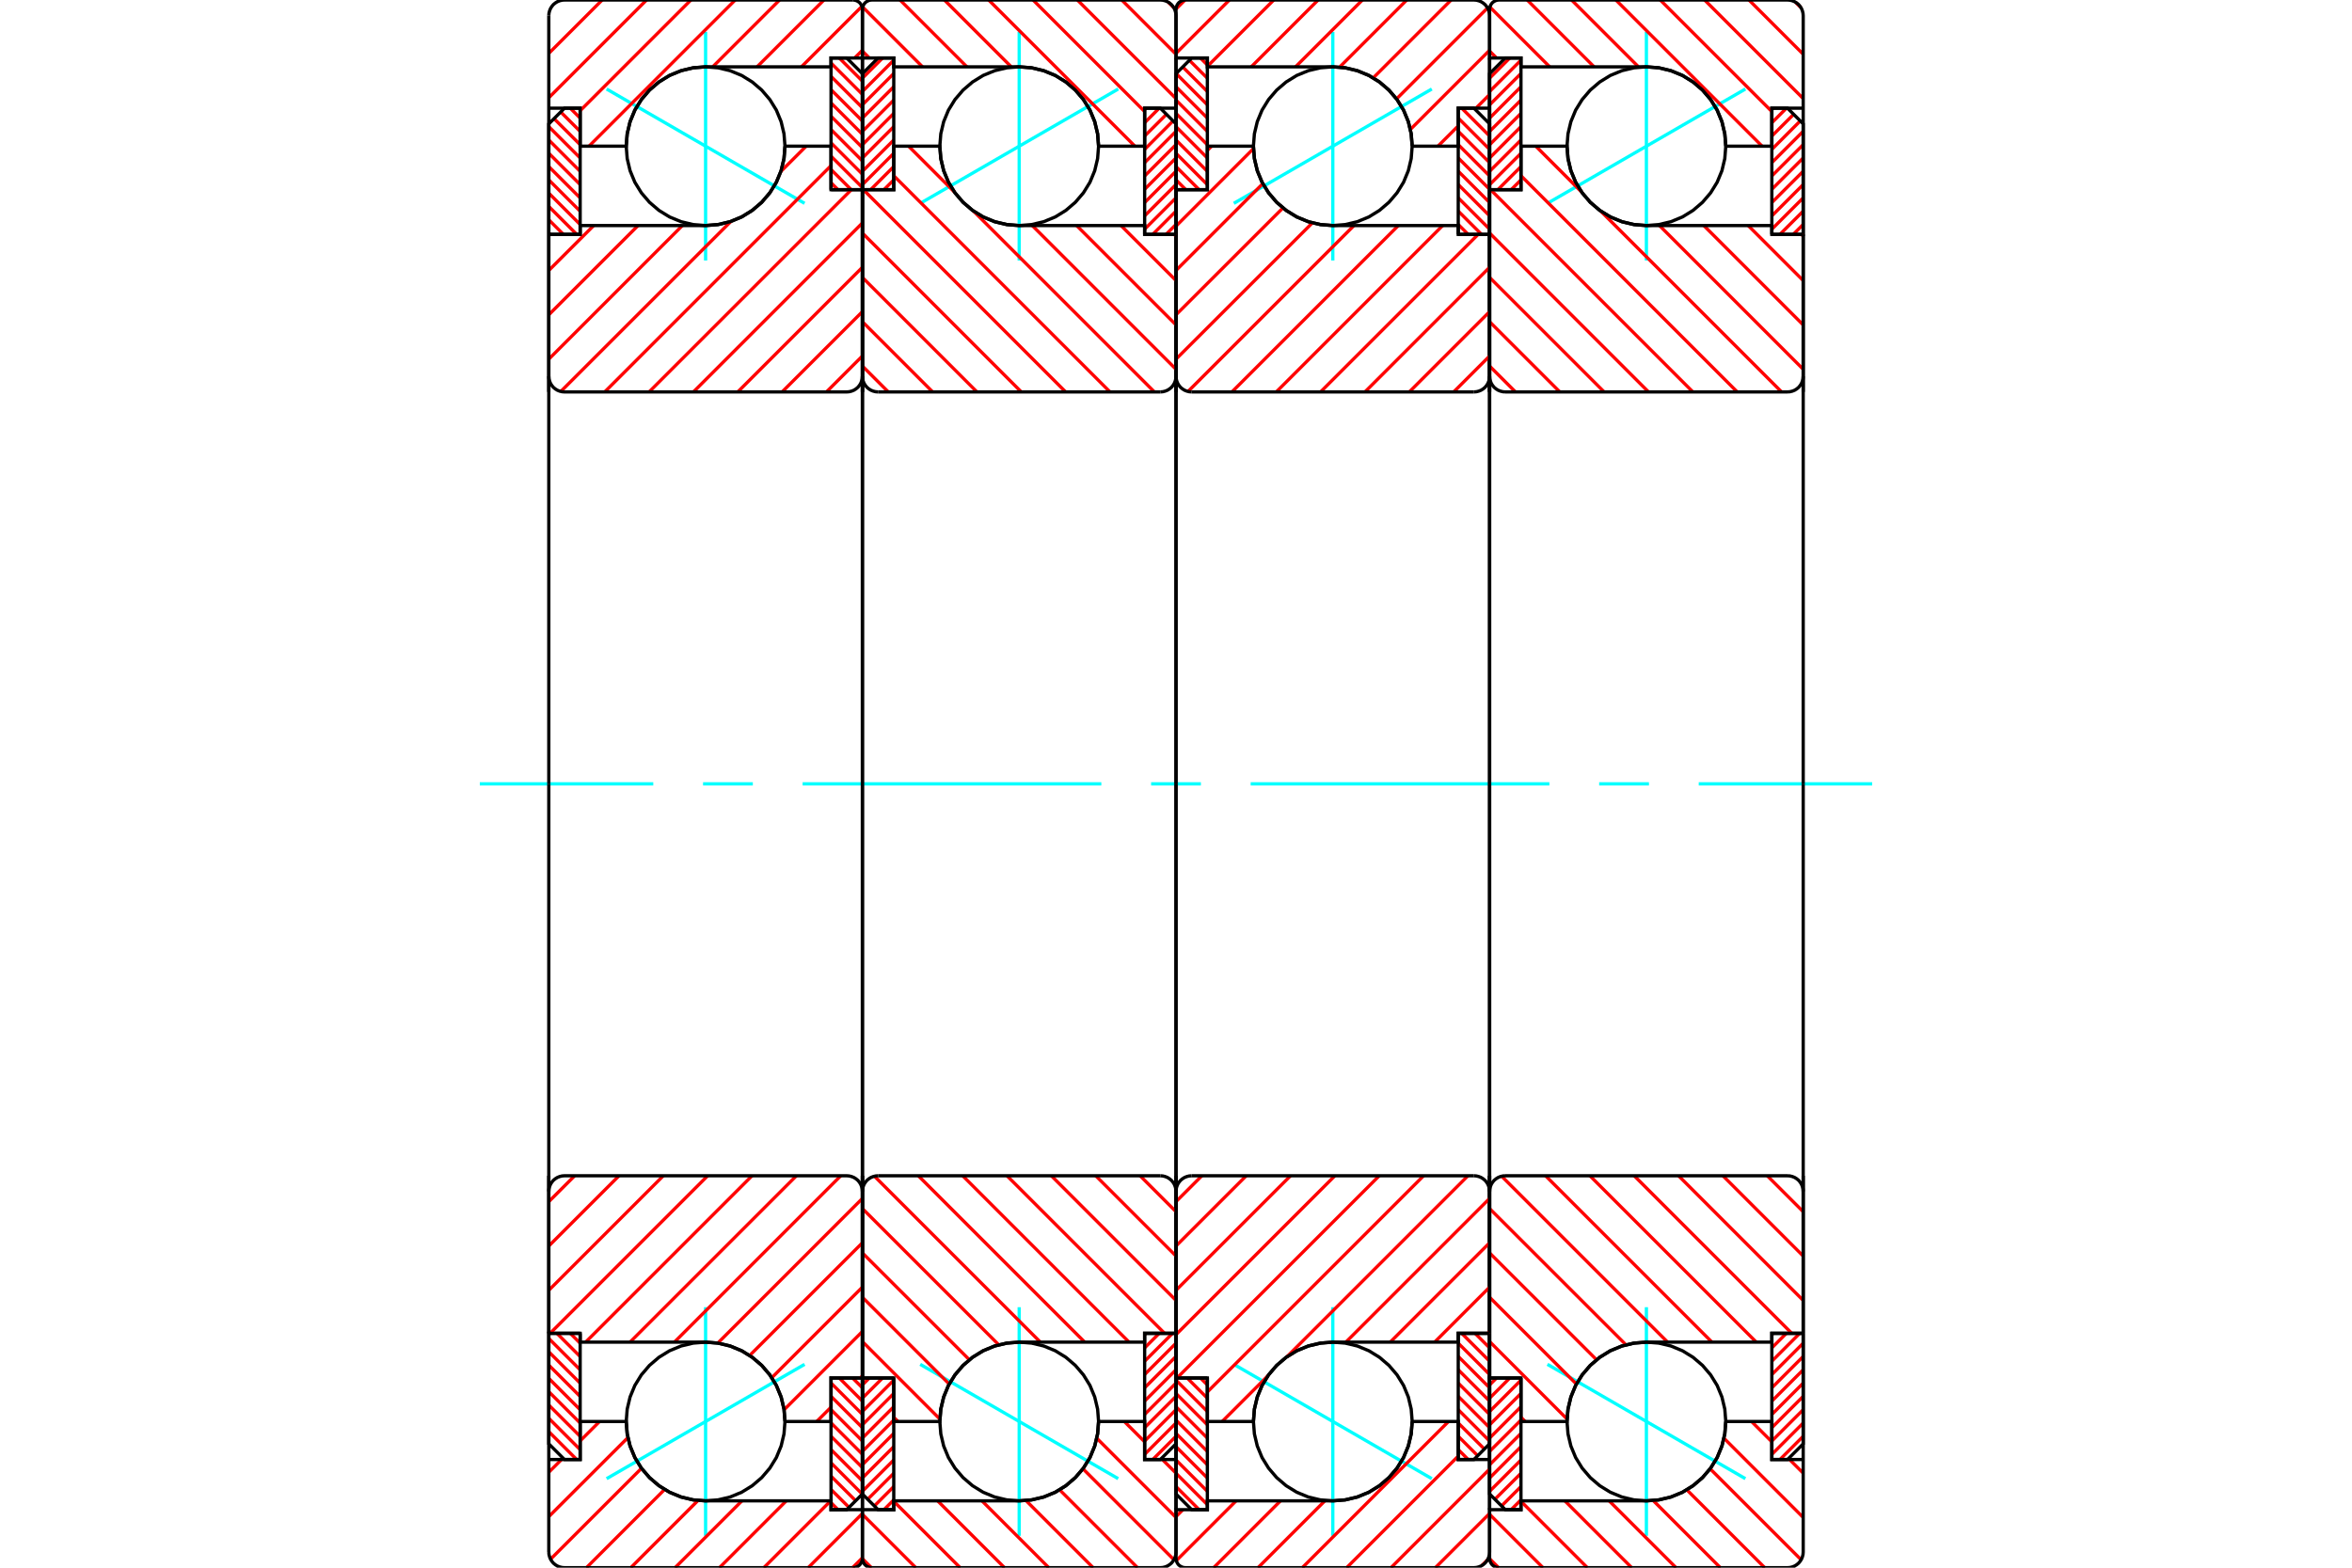 <?xml version="1.0" standalone="no"?>
<!DOCTYPE svg PUBLIC "-//W3C//DTD SVG 1.1//EN"
	"http://www.w3.org/Graphics/SVG/1.1/DTD/svg11.dtd">
<svg xmlns="http://www.w3.org/2000/svg" height="100%" width="100%" viewBox="0 0 36000 24000">
	<rect x="-1800" y="-1200" width="39600" height="26400" style="fill:#FFF"/>
	<g style="fill:none; fill-rule:evenodd" transform="matrix(1 0 0 1 0 0)">
		<g style="fill:none; stroke:#000; stroke-width:50; shape-rendering:geometricPrecision">
		</g>
		<g style="fill:none; stroke:#0FF; stroke-width:50; shape-rendering:geometricPrecision">
			<line x1="26715" y1="1363" x2="23685" y2="3113"/>
			<line x1="25200" y1="3988" x2="25200" y2="488"/>
			<line x1="25200" y1="23512" x2="25200" y2="20012"/>
			<line x1="23685" y1="20887" x2="26715" y2="22637"/>
		</g>
		<g style="fill:none; stroke:#F00; stroke-width:50; shape-rendering:geometricPrecision">
			<line x1="23280" y1="2754" x2="23130" y2="2904"/>
			<line x1="23280" y1="2550" x2="22926" y2="2904"/>
			<line x1="23280" y1="2347" x2="22800" y2="2827"/>
			<line x1="23280" y1="2143" x2="22800" y2="2623"/>
			<line x1="23280" y1="1939" x2="22800" y2="2419"/>
			<line x1="23280" y1="1736" x2="22800" y2="2216"/>
			<line x1="23280" y1="1532" x2="22800" y2="2012"/>
			<line x1="23280" y1="1328" x2="22800" y2="1808"/>
			<line x1="23280" y1="1125" x2="22800" y2="1605"/>
			<line x1="23280" y1="921" x2="22800" y2="1401"/>
			<line x1="23109" y1="888" x2="22800" y2="1197"/>
		</g>
		<g style="fill:none; stroke:#000; stroke-width:50; shape-rendering:geometricPrecision">
			<polyline points="22800,2904 22800,1128 23040,888 23280,888 23280,2904 22800,2904"/>
		</g>
		<g style="fill:none; stroke:#0FF; stroke-width:50; shape-rendering:geometricPrecision">
			<line x1="7344" y1="12000" x2="9999" y2="12000"/>
			<line x1="10761" y1="12000" x2="11523" y2="12000"/>
			<line x1="12285" y1="12000" x2="16857" y2="12000"/>
			<line x1="17619" y1="12000" x2="18381" y2="12000"/>
			<line x1="19143" y1="12000" x2="23715" y2="12000"/>
			<line x1="24477" y1="12000" x2="25239" y2="12000"/>
			<line x1="26001" y1="12000" x2="28656" y2="12000"/>
		</g>
		<g style="fill:none; stroke:#F00; stroke-width:50; shape-rendering:geometricPrecision">
			<line x1="23280" y1="22962" x2="23130" y2="23112"/>
			<line x1="23280" y1="22758" x2="22983" y2="23055"/>
			<line x1="23280" y1="22555" x2="22881" y2="22953"/>
			<line x1="23280" y1="22351" x2="22800" y2="22831"/>
			<line x1="23280" y1="22147" x2="22800" y2="22627"/>
			<line x1="23280" y1="21944" x2="22800" y2="22424"/>
			<line x1="23280" y1="21740" x2="22800" y2="22220"/>
			<line x1="23280" y1="21536" x2="22800" y2="22016"/>
			<line x1="23280" y1="21333" x2="22800" y2="21813"/>
			<line x1="23280" y1="21129" x2="22800" y2="21609"/>
			<line x1="23109" y1="21096" x2="22800" y2="21405"/>
			<line x1="22906" y1="21096" x2="22800" y2="21202"/>
		</g>
		<g style="fill:none; stroke:#000; stroke-width:50; shape-rendering:geometricPrecision">
			<polyline points="23280,21096 23280,23112 23040,23112 22800,22872 22800,21096 23280,21096"/>
		</g>
		<g style="fill:none; stroke:#F00; stroke-width:50; shape-rendering:geometricPrecision">
			<line x1="27120" y1="20432" x2="27140" y2="20412"/>
			<line x1="27120" y1="20635" x2="27343" y2="20412"/>
			<line x1="27120" y1="20839" x2="27547" y2="20412"/>
			<line x1="27120" y1="21043" x2="27600" y2="20563"/>
			<line x1="27120" y1="21246" x2="27600" y2="20766"/>
			<line x1="27120" y1="21450" x2="27600" y2="20970"/>
			<line x1="27120" y1="21654" x2="27600" y2="21174"/>
			<line x1="27120" y1="21857" x2="27600" y2="21377"/>
			<line x1="27120" y1="22061" x2="27600" y2="21581"/>
			<line x1="27120" y1="22265" x2="27600" y2="21785"/>
			<line x1="27244" y1="22344" x2="27600" y2="21988"/>
		</g>
		<g style="fill:none; stroke:#000; stroke-width:50; shape-rendering:geometricPrecision">
			<polyline points="27600,20412 27600,22104 27360,22344 27120,22344 27120,20412 27600,20412"/>
		</g>
		<g style="fill:none; stroke:#F00; stroke-width:50; shape-rendering:geometricPrecision">
			<line x1="27120" y1="1676" x2="27140" y2="1656"/>
			<line x1="27120" y1="1879" x2="27343" y2="1656"/>
			<line x1="27120" y1="2083" x2="27454" y2="1750"/>
			<line x1="27120" y1="2287" x2="27555" y2="1851"/>
			<line x1="27120" y1="2490" x2="27600" y2="2010"/>
			<line x1="27120" y1="2694" x2="27600" y2="2214"/>
			<line x1="27120" y1="2898" x2="27600" y2="2418"/>
			<line x1="27120" y1="3101" x2="27600" y2="2621"/>
			<line x1="27120" y1="3305" x2="27600" y2="2825"/>
			<line x1="27120" y1="3509" x2="27600" y2="3029"/>
			<line x1="27244" y1="3588" x2="27600" y2="3232"/>
			<line x1="27448" y1="3588" x2="27600" y2="3436"/>
		</g>
		<g style="fill:none; stroke:#000; stroke-width:50; shape-rendering:geometricPrecision">
			<polyline points="27120,3588 27120,1656 27360,1656 27600,1896 27600,3588 27120,3588"/>
			<polyline points="26415,2238 26400,2048 26356,1863 26283,1686 26183,1524 26059,1379 25914,1255 25752,1155 25575,1082 25390,1038 25200,1023 25010,1038 24825,1082 24648,1155 24486,1255 24341,1379 24217,1524 24117,1686 24044,1863 24000,2048 23985,2238 24000,2428 24044,2613 24117,2790 24217,2952 24341,3097 24486,3221 24648,3321 24825,3394 25010,3438 25200,3453 25390,3438 25575,3394 25752,3321 25914,3221 26059,3097 26183,2952 26283,2790 26356,2613 26400,2428 26415,2238"/>
			<polyline points="26415,21762 26400,21572 26356,21387 26283,21210 26183,21048 26059,20903 25914,20779 25752,20679 25575,20606 25390,20562 25200,20547 25010,20562 24825,20606 24648,20679 24486,20779 24341,20903 24217,21048 24117,21210 24044,21387 24000,21572 23985,21762 24000,21952 24044,22137 24117,22314 24217,22476 24341,22621 24486,22745 24648,22845 24825,22918 25010,22962 25200,22977 25390,22962 25575,22918 25752,22845 25914,22745 26059,22621 26183,22476 26283,22314 26356,22137 26400,21952 26415,21762"/>
		</g>
		<g style="fill:none; stroke:#F00; stroke-width:50; shape-rendering:geometricPrecision">
			<line x1="27482" y1="34" x2="27566" y2="118"/>
			<line x1="26770" y1="0" x2="27600" y2="830"/>
			<line x1="26091" y1="0" x2="27600" y2="1509"/>
			<line x1="25412" y1="0" x2="27120" y2="1708"/>
			<line x1="24733" y1="0" x2="26971" y2="2238"/>
			<line x1="24055" y1="0" x2="25078" y2="1023"/>
			<line x1="23376" y1="0" x2="24399" y2="1023"/>
			<line x1="22805" y1="108" x2="23720" y2="1023"/>
			<line x1="22800" y1="782" x2="22906" y2="888"/>
			<line x1="26809" y1="21762" x2="27120" y2="22073"/>
			<line x1="27391" y1="22344" x2="27600" y2="22553"/>
			<line x1="26387" y1="22018" x2="27600" y2="23231"/>
			<line x1="26176" y1="22486" x2="27569" y2="23879"/>
			<line x1="25818" y1="22807" x2="27011" y2="24000"/>
			<line x1="25304" y1="22972" x2="26332" y2="24000"/>
			<line x1="24630" y1="22977" x2="25653" y2="24000"/>
			<line x1="23952" y1="22977" x2="24975" y2="24000"/>
			<line x1="23280" y1="22984" x2="24296" y2="24000"/>
			<line x1="22800" y1="23183" x2="23617" y2="24000"/>
			<line x1="22800" y1="23862" x2="22938" y2="24000"/>
		</g>
		<g style="fill:none; stroke:#000; stroke-width:50; shape-rendering:geometricPrecision">
			<polyline points="27600,6000 27600,1656 27600,240 27597,202 27588,166 27574,131 27554,99 27530,70 27501,46 27469,26 27434,12 27398,3 27360,0 22944,0 22921,2 22900,7 22879,16 22859,28 22842,42 22828,59 22816,79 22807,100 22802,121 22800,144 22800,888 23280,888 23280,1023 25200,1023"/>
			<polyline points="26415,2238 26400,2048 26356,1863 26283,1686 26183,1524 26059,1379 25914,1255 25752,1155 25575,1082 25390,1038 25200,1023"/>
			<polyline points="26415,2238 27120,2238 27120,1656 27600,1656"/>
			<line x1="22800" y1="888" x2="22800" y2="6000"/>
			<line x1="22800" y1="18000" x2="22800" y2="23112"/>
			<polyline points="27600,22344 27120,22344 27120,21762 26415,21762"/>
			<polyline points="25200,22977 25390,22962 25575,22918 25752,22845 25914,22745 26059,22621 26183,22476 26283,22314 26356,22137 26400,21952 26415,21762"/>
			<polyline points="25200,22977 23280,22977 23280,23112 22800,23112 22800,23856 22802,23879 22807,23900 22816,23921 22828,23941 22842,23958 22859,23972 22879,23984 22900,23993 22921,23998 22944,24000 27360,24000 27398,23997 27434,23988 27469,23974 27501,23954 27530,23930 27554,23901 27574,23869 27588,23834 27597,23798 27600,23760 27600,22344 27600,18000"/>
		</g>
		<g style="fill:none; stroke:#F00; stroke-width:50; shape-rendering:geometricPrecision">
			<line x1="27572" y1="3588" x2="27600" y2="3616"/>
			<line x1="26758" y1="3453" x2="27600" y2="4295"/>
			<line x1="26079" y1="3453" x2="27600" y2="4974"/>
			<line x1="25400" y1="3453" x2="27600" y2="5653"/>
			<line x1="23507" y1="2238" x2="24209" y2="2940"/>
			<line x1="24498" y1="3229" x2="27269" y2="6000"/>
			<line x1="23280" y1="2690" x2="26590" y2="6000"/>
			<line x1="22815" y1="2904" x2="25911" y2="6000"/>
			<line x1="22800" y1="3568" x2="25232" y2="6000"/>
			<line x1="22800" y1="4247" x2="24553" y2="6000"/>
			<line x1="22800" y1="4925" x2="23875" y2="6000"/>
			<line x1="22800" y1="5604" x2="23196" y2="6000"/>
			<line x1="27050" y1="18000" x2="27600" y2="18550"/>
			<line x1="26371" y1="18000" x2="27600" y2="19229"/>
			<line x1="25692" y1="18000" x2="27600" y2="19908"/>
			<line x1="25013" y1="18000" x2="27425" y2="20412"/>
			<line x1="24335" y1="18000" x2="26882" y2="20547"/>
			<line x1="23656" y1="18000" x2="26203" y2="20547"/>
			<line x1="22984" y1="18007" x2="25524" y2="20547"/>
			<line x1="22800" y1="18502" x2="24887" y2="20588"/>
			<line x1="22800" y1="19181" x2="24437" y2="20817"/>
			<line x1="22800" y1="19860" x2="24129" y2="21189"/>
			<line x1="22800" y1="20538" x2="23986" y2="21725"/>
			<line x1="23280" y1="21697" x2="23345" y2="21762"/>
		</g>
		<g style="fill:none; stroke:#000; stroke-width:50; shape-rendering:geometricPrecision">
			<line x1="27600" y1="12000" x2="27600" y2="3588"/>
			<polyline points="27360,6000 27398,5997 27434,5988 27469,5974 27501,5954 27530,5930 27554,5901 27574,5869 27588,5834 27597,5798 27600,5760"/>
			<line x1="27360" y1="6000" x2="23040" y2="6000"/>
			<polyline points="22800,5760 22803,5798 22812,5834 22826,5869 22846,5901 22870,5930 22899,5954 22931,5974 22966,5988 23002,5997 23040,6000"/>
			<polyline points="22800,5760 22800,2904 23280,2904 23280,2238 23985,2238 24000,2428 24044,2613 24117,2790 24217,2952 24341,3097 24486,3221 24648,3321 24825,3394 25010,3438 25200,3453 27120,3453 27120,3588 27600,3588"/>
			<line x1="22800" y1="12000" x2="22800" y2="5760"/>
			<line x1="22800" y1="18240" x2="22800" y2="12000"/>
			<polyline points="27600,20412 27120,20412 27120,20547 25200,20547 25010,20562 24825,20606 24648,20679 24486,20779 24341,20903 24217,21048 24117,21210 24044,21387 24000,21572 23985,21762 23280,21762 23280,21096 22800,21096 22800,18240"/>
			<polyline points="23040,18000 23002,18003 22966,18012 22931,18026 22899,18046 22870,18070 22846,18099 22826,18131 22812,18166 22803,18202 22800,18240"/>
			<line x1="23040" y1="18000" x2="27360" y2="18000"/>
			<polyline points="27600,18240 27597,18202 27588,18166 27574,18131 27554,18099 27530,18070 27501,18046 27469,18026 27434,18012 27398,18003 27360,18000"/>
			<line x1="27600" y1="20412" x2="27600" y2="12000"/>
		</g>
		<g style="fill:none; stroke:#0FF; stroke-width:50; shape-rendering:geometricPrecision">
			<line x1="21915" y1="1363" x2="18885" y2="3113"/>
			<line x1="20400" y1="3988" x2="20400" y2="488"/>
			<line x1="20400" y1="23512" x2="20400" y2="20012"/>
			<line x1="18885" y1="20887" x2="21915" y2="22637"/>
		</g>
		<g style="fill:none; stroke:#F00; stroke-width:50; shape-rendering:geometricPrecision">
			<line x1="18150" y1="2904" x2="18000" y2="2754"/>
			<line x1="18354" y1="2904" x2="18000" y2="2550"/>
			<line x1="18480" y1="2827" x2="18000" y2="2347"/>
			<line x1="18480" y1="2623" x2="18000" y2="2143"/>
			<line x1="18480" y1="2419" x2="18000" y2="1939"/>
			<line x1="18480" y1="2216" x2="18000" y2="1736"/>
			<line x1="18480" y1="2012" x2="18000" y2="1532"/>
			<line x1="18480" y1="1808" x2="18000" y2="1328"/>
			<line x1="18480" y1="1605" x2="18002" y2="1126"/>
			<line x1="18480" y1="1401" x2="18103" y2="1025"/>
			<line x1="18480" y1="1197" x2="18205" y2="923"/>
			<line x1="18480" y1="994" x2="18374" y2="888"/>
		</g>
		<g style="fill:none; stroke:#000; stroke-width:50; shape-rendering:geometricPrecision">
			<polyline points="18000,2904 18000,1128 18240,888 18480,888 18480,2904 18000,2904"/>
		</g>
		<g style="fill:none; stroke:#F00; stroke-width:50; shape-rendering:geometricPrecision">
			<line x1="18354" y1="23112" x2="18000" y2="22758"/>
			<line x1="18480" y1="23035" x2="18000" y2="22555"/>
			<line x1="18480" y1="22831" x2="18000" y2="22351"/>
			<line x1="18480" y1="22627" x2="18000" y2="22147"/>
			<line x1="18480" y1="22424" x2="18000" y2="21944"/>
			<line x1="18480" y1="22220" x2="18000" y2="21740"/>
			<line x1="18480" y1="22016" x2="18000" y2="21536"/>
			<line x1="18480" y1="21813" x2="18000" y2="21333"/>
			<line x1="18480" y1="21609" x2="18000" y2="21129"/>
			<line x1="18480" y1="21405" x2="18171" y2="21096"/>
			<line x1="18480" y1="21202" x2="18374" y2="21096"/>
		</g>
		<g style="fill:none; stroke:#000; stroke-width:50; shape-rendering:geometricPrecision">
			<polyline points="18480,21096 18480,23112 18240,23112 18000,22872 18000,21096 18480,21096"/>
		</g>
		<g style="fill:none; stroke:#F00; stroke-width:50; shape-rendering:geometricPrecision">
			<line x1="22780" y1="20412" x2="22800" y2="20432"/>
			<line x1="22577" y1="20412" x2="22800" y2="20635"/>
			<line x1="22373" y1="20412" x2="22800" y2="20839"/>
			<line x1="22320" y1="20563" x2="22800" y2="21043"/>
			<line x1="22320" y1="20766" x2="22800" y2="21246"/>
			<line x1="22320" y1="20970" x2="22800" y2="21450"/>
			<line x1="22320" y1="21174" x2="22800" y2="21654"/>
			<line x1="22320" y1="21377" x2="22800" y2="21857"/>
			<line x1="22320" y1="21581" x2="22800" y2="22061"/>
			<line x1="22320" y1="21785" x2="22720" y2="22184"/>
			<line x1="22320" y1="21988" x2="22618" y2="22286"/>
			<line x1="22320" y1="22192" x2="22472" y2="22344"/>
		</g>
		<g style="fill:none; stroke:#000; stroke-width:50; shape-rendering:geometricPrecision">
			<polyline points="22800,20412 22800,22104 22560,22344 22320,22344 22320,20412 22800,20412"/>
		</g>
		<g style="fill:none; stroke:#F00; stroke-width:50; shape-rendering:geometricPrecision">
			<line x1="22373" y1="1656" x2="22800" y2="2083"/>
			<line x1="22320" y1="1807" x2="22800" y2="2287"/>
			<line x1="22320" y1="2010" x2="22800" y2="2490"/>
			<line x1="22320" y1="2214" x2="22800" y2="2694"/>
			<line x1="22320" y1="2418" x2="22800" y2="2898"/>
			<line x1="22320" y1="2621" x2="22800" y2="3101"/>
			<line x1="22320" y1="2825" x2="22800" y2="3305"/>
			<line x1="22320" y1="3029" x2="22800" y2="3509"/>
			<line x1="22320" y1="3232" x2="22676" y2="3588"/>
			<line x1="22320" y1="3436" x2="22472" y2="3588"/>
		</g>
		<g style="fill:none; stroke:#000; stroke-width:50; shape-rendering:geometricPrecision">
			<polyline points="22320,3588 22320,1656 22560,1656 22800,1896 22800,3588 22320,3588"/>
			<polyline points="21615,2238 21600,2048 21556,1863 21483,1686 21383,1524 21259,1379 21114,1255 20952,1155 20775,1082 20590,1038 20400,1023 20210,1038 20025,1082 19848,1155 19686,1255 19541,1379 19417,1524 19317,1686 19244,1863 19200,2048 19185,2238 19200,2428 19244,2613 19317,2790 19417,2952 19541,3097 19686,3221 19848,3321 20025,3394 20210,3438 20400,3453 20590,3438 20775,3394 20952,3321 21114,3221 21259,3097 21383,2952 21483,2790 21556,2613 21600,2428 21615,2238"/>
			<polyline points="21615,21762 21600,21572 21556,21387 21483,21210 21383,21048 21259,20903 21114,20779 20952,20679 20775,20606 20590,20562 20400,20547 20210,20562 20025,20606 19848,20679 19686,20779 19541,20903 19417,21048 19317,21210 19244,21387 19200,21572 19185,21762 19200,21952 19244,22137 19317,22314 19417,22476 19541,22621 19686,22745 19848,22845 20025,22918 20210,22962 20400,22977 20590,22962 20775,22918 20952,22845 21114,22745 21259,22621 21383,22476 21483,22314 21556,22137 21600,21952 21615,21762"/>
		</g>
		<g style="fill:none; stroke:#F00; stroke-width:50; shape-rendering:geometricPrecision">
			<line x1="22766" y1="23882" x2="22682" y2="23966"/>
			<line x1="22800" y1="23170" x2="21970" y2="24000"/>
			<line x1="22800" y1="22491" x2="21291" y2="24000"/>
			<line x1="22320" y1="22292" x2="20612" y2="24000"/>
			<line x1="22171" y1="21762" x2="19933" y2="24000"/>
			<line x1="20278" y1="22977" x2="19255" y2="24000"/>
			<line x1="19599" y1="22977" x2="18576" y2="24000"/>
			<line x1="18920" y1="22977" x2="18005" y2="23892"/>
			<line x1="18106" y1="23112" x2="18000" y2="23218"/>
			<line x1="22800" y1="1447" x2="22591" y2="1656"/>
			<line x1="22320" y1="1927" x2="22009" y2="2238"/>
			<line x1="22800" y1="769" x2="21587" y2="1982"/>
			<line x1="22769" y1="121" x2="21376" y2="1514"/>
			<line x1="22211" y1="0" x2="21018" y2="1193"/>
			<line x1="21532" y1="0" x2="20504" y2="1028"/>
			<line x1="20853" y1="0" x2="19830" y2="1023"/>
			<line x1="20175" y1="0" x2="19152" y2="1023"/>
			<line x1="19496" y1="0" x2="18480" y2="1016"/>
			<line x1="18817" y1="0" x2="18000" y2="817"/>
			<line x1="18138" y1="0" x2="18000" y2="138"/>
		</g>
		<g style="fill:none; stroke:#000; stroke-width:50; shape-rendering:geometricPrecision">
			<polyline points="22800,6000 22800,1656 22800,240 22797,202 22788,166 22774,131 22754,99 22730,70 22701,46 22669,26 22634,12 22598,3 22560,0 18144,0 18121,2 18100,7 18079,16 18059,28 18042,42 18028,59 18016,79 18007,100 18002,121 18000,144 18000,888 18480,888 18480,1023 20400,1023"/>
			<polyline points="21615,2238 21600,2048 21556,1863 21483,1686 21383,1524 21259,1379 21114,1255 20952,1155 20775,1082 20590,1038 20400,1023"/>
			<polyline points="21615,2238 22320,2238 22320,1656 22800,1656"/>
			<line x1="18000" y1="888" x2="18000" y2="6000"/>
			<line x1="18000" y1="18000" x2="18000" y2="23112"/>
			<polyline points="22800,22344 22320,22344 22320,21762 21615,21762"/>
			<polyline points="20400,22977 20590,22962 20775,22918 20952,22845 21114,22745 21259,22621 21383,22476 21483,22314 21556,22137 21600,21952 21615,21762"/>
			<polyline points="20400,22977 18480,22977 18480,23112 18000,23112 18000,23856 18002,23879 18007,23900 18016,23921 18028,23941 18042,23958 18059,23972 18079,23984 18100,23993 18121,23998 18144,24000 22560,24000 22598,23997 22634,23988 22669,23974 22701,23954 22730,23930 22754,23901 22774,23869 22788,23834 22797,23798 22800,23760 22800,22344 22800,18000"/>
		</g>
		<g style="fill:none; stroke:#F00; stroke-width:50; shape-rendering:geometricPrecision">
			<line x1="22800" y1="20384" x2="22772" y2="20412"/>
			<line x1="22800" y1="19705" x2="21958" y2="20547"/>
			<line x1="22800" y1="19026" x2="21279" y2="20547"/>
			<line x1="22800" y1="18347" x2="20600" y2="20547"/>
			<line x1="22469" y1="18000" x2="19698" y2="20771"/>
			<line x1="19409" y1="21060" x2="18707" y2="21762"/>
			<line x1="21790" y1="18000" x2="18480" y2="21310"/>
			<line x1="21111" y1="18000" x2="18015" y2="21096"/>
			<line x1="20432" y1="18000" x2="18000" y2="20432"/>
			<line x1="19753" y1="18000" x2="18000" y2="19753"/>
			<line x1="19075" y1="18000" x2="18000" y2="19075"/>
			<line x1="18396" y1="18000" x2="18000" y2="18396"/>
			<line x1="22800" y1="5450" x2="22250" y2="6000"/>
			<line x1="22800" y1="4771" x2="21571" y2="6000"/>
			<line x1="22800" y1="4092" x2="20892" y2="6000"/>
			<line x1="22625" y1="3588" x2="20213" y2="6000"/>
			<line x1="22082" y1="3453" x2="19535" y2="6000"/>
			<line x1="21403" y1="3453" x2="18856" y2="6000"/>
			<line x1="20724" y1="3453" x2="18184" y2="5993"/>
			<line x1="20087" y1="3412" x2="18000" y2="5498"/>
			<line x1="19637" y1="3183" x2="18000" y2="4819"/>
			<line x1="19329" y1="2811" x2="18000" y2="4140"/>
			<line x1="19186" y1="2275" x2="18000" y2="3462"/>
			<line x1="18545" y1="2238" x2="18480" y2="2303"/>
		</g>
		<g style="fill:none; stroke:#000; stroke-width:50; shape-rendering:geometricPrecision">
			<line x1="22800" y1="12000" x2="22800" y2="3588"/>
			<polyline points="22560,6000 22598,5997 22634,5988 22669,5974 22701,5954 22730,5930 22754,5901 22774,5869 22788,5834 22797,5798 22800,5760"/>
			<line x1="22560" y1="6000" x2="18240" y2="6000"/>
			<polyline points="18000,5760 18003,5798 18012,5834 18026,5869 18046,5901 18070,5930 18099,5954 18131,5974 18166,5988 18202,5997 18240,6000"/>
			<polyline points="18000,5760 18000,2904 18480,2904 18480,2238 19185,2238 19200,2428 19244,2613 19317,2790 19417,2952 19541,3097 19686,3221 19848,3321 20025,3394 20210,3438 20400,3453 22320,3453 22320,3588 22800,3588"/>
			<line x1="18000" y1="12000" x2="18000" y2="5760"/>
			<line x1="18000" y1="18240" x2="18000" y2="12000"/>
			<polyline points="22800,20412 22320,20412 22320,20547 20400,20547 20210,20562 20025,20606 19848,20679 19686,20779 19541,20903 19417,21048 19317,21210 19244,21387 19200,21572 19185,21762 18480,21762 18480,21096 18000,21096 18000,18240"/>
			<polyline points="18240,18000 18202,18003 18166,18012 18131,18026 18099,18046 18070,18070 18046,18099 18026,18131 18012,18166 18003,18202 18000,18240"/>
			<line x1="18240" y1="18000" x2="22560" y2="18000"/>
			<polyline points="22800,18240 22797,18202 22788,18166 22774,18131 22754,18099 22730,18070 22701,18046 22669,18026 22634,18012 22598,18003 22560,18000"/>
			<line x1="22800" y1="20412" x2="22800" y2="12000"/>
		</g>
		<g style="fill:none; stroke:#0FF; stroke-width:50; shape-rendering:geometricPrecision">
			<line x1="17115" y1="1363" x2="14085" y2="3113"/>
			<line x1="15600" y1="3988" x2="15600" y2="488"/>
			<line x1="15600" y1="23512" x2="15600" y2="20012"/>
			<line x1="14085" y1="20887" x2="17115" y2="22637"/>
		</g>
		<g style="fill:none; stroke:#F00; stroke-width:50; shape-rendering:geometricPrecision">
			<line x1="13680" y1="2754" x2="13530" y2="2904"/>
			<line x1="13680" y1="2550" x2="13326" y2="2904"/>
			<line x1="13680" y1="2347" x2="13200" y2="2827"/>
			<line x1="13680" y1="2143" x2="13200" y2="2623"/>
			<line x1="13680" y1="1939" x2="13200" y2="2419"/>
			<line x1="13680" y1="1736" x2="13200" y2="2216"/>
			<line x1="13680" y1="1532" x2="13200" y2="2012"/>
			<line x1="13680" y1="1328" x2="13200" y2="1808"/>
			<line x1="13680" y1="1125" x2="13200" y2="1605"/>
			<line x1="13680" y1="921" x2="13200" y2="1401"/>
			<line x1="13509" y1="888" x2="13200" y2="1197"/>
		</g>
		<g style="fill:none; stroke:#000; stroke-width:50; shape-rendering:geometricPrecision">
			<polyline points="13200,2904 13200,1128 13440,888 13680,888 13680,2904 13200,2904"/>
		</g>
		<g style="fill:none; stroke:#F00; stroke-width:50; shape-rendering:geometricPrecision">
			<line x1="13680" y1="22962" x2="13530" y2="23112"/>
			<line x1="13680" y1="22758" x2="13383" y2="23055"/>
			<line x1="13680" y1="22555" x2="13281" y2="22953"/>
			<line x1="13680" y1="22351" x2="13200" y2="22831"/>
			<line x1="13680" y1="22147" x2="13200" y2="22627"/>
			<line x1="13680" y1="21944" x2="13200" y2="22424"/>
			<line x1="13680" y1="21740" x2="13200" y2="22220"/>
			<line x1="13680" y1="21536" x2="13200" y2="22016"/>
			<line x1="13680" y1="21333" x2="13200" y2="21813"/>
			<line x1="13680" y1="21129" x2="13200" y2="21609"/>
			<line x1="13509" y1="21096" x2="13200" y2="21405"/>
			<line x1="13306" y1="21096" x2="13200" y2="21202"/>
		</g>
		<g style="fill:none; stroke:#000; stroke-width:50; shape-rendering:geometricPrecision">
			<polyline points="13680,21096 13680,23112 13440,23112 13200,22872 13200,21096 13680,21096"/>
		</g>
		<g style="fill:none; stroke:#F00; stroke-width:50; shape-rendering:geometricPrecision">
			<line x1="17520" y1="20432" x2="17540" y2="20412"/>
			<line x1="17520" y1="20635" x2="17743" y2="20412"/>
			<line x1="17520" y1="20839" x2="17947" y2="20412"/>
			<line x1="17520" y1="21043" x2="18000" y2="20563"/>
			<line x1="17520" y1="21246" x2="18000" y2="20766"/>
			<line x1="17520" y1="21450" x2="18000" y2="20970"/>
			<line x1="17520" y1="21654" x2="18000" y2="21174"/>
			<line x1="17520" y1="21857" x2="18000" y2="21377"/>
			<line x1="17520" y1="22061" x2="18000" y2="21581"/>
			<line x1="17520" y1="22265" x2="18000" y2="21785"/>
			<line x1="17644" y1="22344" x2="18000" y2="21988"/>
		</g>
		<g style="fill:none; stroke:#000; stroke-width:50; shape-rendering:geometricPrecision">
			<polyline points="18000,20412 18000,22104 17760,22344 17520,22344 17520,20412 18000,20412"/>
		</g>
		<g style="fill:none; stroke:#F00; stroke-width:50; shape-rendering:geometricPrecision">
			<line x1="17520" y1="1676" x2="17540" y2="1656"/>
			<line x1="17520" y1="1879" x2="17743" y2="1656"/>
			<line x1="17520" y1="2083" x2="17854" y2="1750"/>
			<line x1="17520" y1="2287" x2="17955" y2="1851"/>
			<line x1="17520" y1="2490" x2="18000" y2="2010"/>
			<line x1="17520" y1="2694" x2="18000" y2="2214"/>
			<line x1="17520" y1="2898" x2="18000" y2="2418"/>
			<line x1="17520" y1="3101" x2="18000" y2="2621"/>
			<line x1="17520" y1="3305" x2="18000" y2="2825"/>
			<line x1="17520" y1="3509" x2="18000" y2="3029"/>
			<line x1="17644" y1="3588" x2="18000" y2="3232"/>
			<line x1="17848" y1="3588" x2="18000" y2="3436"/>
		</g>
		<g style="fill:none; stroke:#000; stroke-width:50; shape-rendering:geometricPrecision">
			<polyline points="17520,3588 17520,1656 17760,1656 18000,1896 18000,3588 17520,3588"/>
			<polyline points="16815,2238 16800,2048 16756,1863 16683,1686 16583,1524 16459,1379 16314,1255 16152,1155 15975,1082 15790,1038 15600,1023 15410,1038 15225,1082 15048,1155 14886,1255 14741,1379 14617,1524 14517,1686 14444,1863 14400,2048 14385,2238 14400,2428 14444,2613 14517,2790 14617,2952 14741,3097 14886,3221 15048,3321 15225,3394 15410,3438 15600,3453 15790,3438 15975,3394 16152,3321 16314,3221 16459,3097 16583,2952 16683,2790 16756,2613 16800,2428 16815,2238"/>
			<polyline points="16815,21762 16800,21572 16756,21387 16683,21210 16583,21048 16459,20903 16314,20779 16152,20679 15975,20606 15790,20562 15600,20547 15410,20562 15225,20606 15048,20679 14886,20779 14741,20903 14617,21048 14517,21210 14444,21387 14400,21572 14385,21762 14400,21952 14444,22137 14517,22314 14617,22476 14741,22621 14886,22745 15048,22845 15225,22918 15410,22962 15600,22977 15790,22962 15975,22918 16152,22845 16314,22745 16459,22621 16583,22476 16683,22314 16756,22137 16800,21952 16815,21762"/>
		</g>
		<g style="fill:none; stroke:#F00; stroke-width:50; shape-rendering:geometricPrecision">
			<line x1="17882" y1="34" x2="17966" y2="118"/>
			<line x1="17170" y1="0" x2="18000" y2="830"/>
			<line x1="16491" y1="0" x2="18000" y2="1509"/>
			<line x1="15812" y1="0" x2="17520" y2="1708"/>
			<line x1="15133" y1="0" x2="17371" y2="2238"/>
			<line x1="14455" y1="0" x2="15478" y2="1023"/>
			<line x1="13776" y1="0" x2="14799" y2="1023"/>
			<line x1="13205" y1="108" x2="14120" y2="1023"/>
			<line x1="13200" y1="782" x2="13306" y2="888"/>
			<line x1="17209" y1="21762" x2="17520" y2="22073"/>
			<line x1="17791" y1="22344" x2="18000" y2="22553"/>
			<line x1="16787" y1="22018" x2="18000" y2="23231"/>
			<line x1="16576" y1="22486" x2="17969" y2="23879"/>
			<line x1="16218" y1="22807" x2="17411" y2="24000"/>
			<line x1="15704" y1="22972" x2="16732" y2="24000"/>
			<line x1="15030" y1="22977" x2="16053" y2="24000"/>
			<line x1="14352" y1="22977" x2="15375" y2="24000"/>
			<line x1="13680" y1="22984" x2="14696" y2="24000"/>
			<line x1="13200" y1="23183" x2="14017" y2="24000"/>
			<line x1="13200" y1="23862" x2="13338" y2="24000"/>
		</g>
		<g style="fill:none; stroke:#000; stroke-width:50; shape-rendering:geometricPrecision">
			<polyline points="18000,6000 18000,1656 18000,240 17997,202 17988,166 17974,131 17954,99 17930,70 17901,46 17869,26 17834,12 17798,3 17760,0 13344,0 13321,2 13300,7 13279,16 13259,28 13242,42 13228,59 13216,79 13207,100 13202,121 13200,144 13200,888 13680,888 13680,1023 15600,1023"/>
			<polyline points="16815,2238 16800,2048 16756,1863 16683,1686 16583,1524 16459,1379 16314,1255 16152,1155 15975,1082 15790,1038 15600,1023"/>
			<polyline points="16815,2238 17520,2238 17520,1656 18000,1656"/>
			<line x1="13200" y1="888" x2="13200" y2="6000"/>
			<line x1="13200" y1="18000" x2="13200" y2="23112"/>
			<polyline points="18000,22344 17520,22344 17520,21762 16815,21762"/>
			<polyline points="15600,22977 15790,22962 15975,22918 16152,22845 16314,22745 16459,22621 16583,22476 16683,22314 16756,22137 16800,21952 16815,21762"/>
			<polyline points="15600,22977 13680,22977 13680,23112 13200,23112 13200,23856 13202,23879 13207,23900 13216,23921 13228,23941 13242,23958 13259,23972 13279,23984 13300,23993 13321,23998 13344,24000 17760,24000 17798,23997 17834,23988 17869,23974 17901,23954 17930,23930 17954,23901 17974,23869 17988,23834 17997,23798 18000,23760 18000,22344 18000,18000"/>
		</g>
		<g style="fill:none; stroke:#F00; stroke-width:50; shape-rendering:geometricPrecision">
			<line x1="17972" y1="3588" x2="18000" y2="3616"/>
			<line x1="17158" y1="3453" x2="18000" y2="4295"/>
			<line x1="16479" y1="3453" x2="18000" y2="4974"/>
			<line x1="15800" y1="3453" x2="18000" y2="5653"/>
			<line x1="13907" y1="2238" x2="14609" y2="2940"/>
			<line x1="14898" y1="3229" x2="17669" y2="6000"/>
			<line x1="13680" y1="2690" x2="16990" y2="6000"/>
			<line x1="13215" y1="2904" x2="16311" y2="6000"/>
			<line x1="13200" y1="3568" x2="15632" y2="6000"/>
			<line x1="13200" y1="4247" x2="14953" y2="6000"/>
			<line x1="13200" y1="4925" x2="14275" y2="6000"/>
			<line x1="13200" y1="5604" x2="13596" y2="6000"/>
			<line x1="17450" y1="18000" x2="18000" y2="18550"/>
			<line x1="16771" y1="18000" x2="18000" y2="19229"/>
			<line x1="16092" y1="18000" x2="18000" y2="19908"/>
			<line x1="15413" y1="18000" x2="17825" y2="20412"/>
			<line x1="14735" y1="18000" x2="17282" y2="20547"/>
			<line x1="14056" y1="18000" x2="16603" y2="20547"/>
			<line x1="13384" y1="18007" x2="15924" y2="20547"/>
			<line x1="13200" y1="18502" x2="15287" y2="20588"/>
			<line x1="13200" y1="19181" x2="14837" y2="20817"/>
			<line x1="13200" y1="19860" x2="14529" y2="21189"/>
			<line x1="13200" y1="20538" x2="14386" y2="21725"/>
			<line x1="13680" y1="21697" x2="13745" y2="21762"/>
		</g>
		<g style="fill:none; stroke:#000; stroke-width:50; shape-rendering:geometricPrecision">
			<line x1="18000" y1="12000" x2="18000" y2="3588"/>
			<polyline points="17760,6000 17798,5997 17834,5988 17869,5974 17901,5954 17930,5930 17954,5901 17974,5869 17988,5834 17997,5798 18000,5760"/>
			<line x1="17760" y1="6000" x2="13440" y2="6000"/>
			<polyline points="13200,5760 13203,5798 13212,5834 13226,5869 13246,5901 13270,5930 13299,5954 13331,5974 13366,5988 13402,5997 13440,6000"/>
			<polyline points="13200,5760 13200,2904 13680,2904 13680,2238 14385,2238 14400,2428 14444,2613 14517,2790 14617,2952 14741,3097 14886,3221 15048,3321 15225,3394 15410,3438 15600,3453 17520,3453 17520,3588 18000,3588"/>
			<line x1="13200" y1="12000" x2="13200" y2="5760"/>
			<line x1="13200" y1="18240" x2="13200" y2="12000"/>
			<polyline points="18000,20412 17520,20412 17520,20547 15600,20547 15410,20562 15225,20606 15048,20679 14886,20779 14741,20903 14617,21048 14517,21210 14444,21387 14400,21572 14385,21762 13680,21762 13680,21096 13200,21096 13200,18240"/>
			<polyline points="13440,18000 13402,18003 13366,18012 13331,18026 13299,18046 13270,18070 13246,18099 13226,18131 13212,18166 13203,18202 13200,18240"/>
			<line x1="13440" y1="18000" x2="17760" y2="18000"/>
			<polyline points="18000,18240 17997,18202 17988,18166 17974,18131 17954,18099 17930,18070 17901,18046 17869,18026 17834,18012 17798,18003 17760,18000"/>
			<line x1="18000" y1="20412" x2="18000" y2="12000"/>
		</g>
		<g style="fill:none; stroke:#0FF; stroke-width:50; shape-rendering:geometricPrecision">
			<line x1="9285" y1="1363" x2="12315" y2="3113"/>
			<line x1="10800" y1="3988" x2="10800" y2="488"/>
			<line x1="10800" y1="23512" x2="10800" y2="20012"/>
			<line x1="12315" y1="20887" x2="9285" y2="22637"/>
		</g>
		<g style="fill:none; stroke:#F00; stroke-width:50; shape-rendering:geometricPrecision">
			<line x1="13050" y1="21096" x2="13200" y2="21246"/>
			<line x1="12846" y1="21096" x2="13200" y2="21450"/>
			<line x1="12720" y1="21173" x2="13200" y2="21653"/>
			<line x1="12720" y1="21377" x2="13200" y2="21857"/>
			<line x1="12720" y1="21581" x2="13200" y2="22061"/>
			<line x1="12720" y1="21784" x2="13200" y2="22264"/>
			<line x1="12720" y1="21988" x2="13200" y2="22468"/>
			<line x1="12720" y1="22192" x2="13200" y2="22672"/>
			<line x1="12720" y1="22395" x2="13198" y2="22874"/>
			<line x1="12720" y1="22599" x2="13097" y2="22975"/>
			<line x1="12720" y1="22803" x2="12995" y2="23077"/>
			<line x1="12720" y1="23006" x2="12826" y2="23112"/>
		</g>
		<g style="fill:none; stroke:#000; stroke-width:50; shape-rendering:geometricPrecision">
			<polyline points="13200,21096 13200,22872 12960,23112 12720,23112 12720,21096 13200,21096"/>
		</g>
		<g style="fill:none; stroke:#F00; stroke-width:50; shape-rendering:geometricPrecision">
			<line x1="12846" y1="888" x2="13200" y2="1242"/>
			<line x1="12720" y1="965" x2="13200" y2="1445"/>
			<line x1="12720" y1="1169" x2="13200" y2="1649"/>
			<line x1="12720" y1="1373" x2="13200" y2="1853"/>
			<line x1="12720" y1="1576" x2="13200" y2="2056"/>
			<line x1="12720" y1="1780" x2="13200" y2="2260"/>
			<line x1="12720" y1="1984" x2="13200" y2="2464"/>
			<line x1="12720" y1="2187" x2="13200" y2="2667"/>
			<line x1="12720" y1="2391" x2="13200" y2="2871"/>
			<line x1="12720" y1="2595" x2="13029" y2="2904"/>
			<line x1="12720" y1="2798" x2="12826" y2="2904"/>
		</g>
		<g style="fill:none; stroke:#000; stroke-width:50; shape-rendering:geometricPrecision">
			<polyline points="12720,2904 12720,888 12960,888 13200,1128 13200,2904 12720,2904"/>
		</g>
		<g style="fill:none; stroke:#F00; stroke-width:50; shape-rendering:geometricPrecision">
			<line x1="8420" y1="3588" x2="8400" y2="3568"/>
			<line x1="8623" y1="3588" x2="8400" y2="3365"/>
			<line x1="8827" y1="3588" x2="8400" y2="3161"/>
			<line x1="8880" y1="3437" x2="8400" y2="2957"/>
			<line x1="8880" y1="3234" x2="8400" y2="2754"/>
			<line x1="8880" y1="3030" x2="8400" y2="2550"/>
			<line x1="8880" y1="2826" x2="8400" y2="2346"/>
			<line x1="8880" y1="2623" x2="8400" y2="2143"/>
			<line x1="8880" y1="2419" x2="8400" y2="1939"/>
			<line x1="8880" y1="2215" x2="8480" y2="1816"/>
			<line x1="8880" y1="2012" x2="8582" y2="1714"/>
			<line x1="8880" y1="1808" x2="8728" y2="1656"/>
		</g>
		<g style="fill:none; stroke:#000; stroke-width:50; shape-rendering:geometricPrecision">
			<polyline points="8400,3588 8400,1896 8640,1656 8880,1656 8880,3588 8400,3588"/>
		</g>
		<g style="fill:none; stroke:#F00; stroke-width:50; shape-rendering:geometricPrecision">
			<line x1="8827" y1="22344" x2="8400" y2="21917"/>
			<line x1="8880" y1="22193" x2="8400" y2="21713"/>
			<line x1="8880" y1="21990" x2="8400" y2="21510"/>
			<line x1="8880" y1="21786" x2="8400" y2="21306"/>
			<line x1="8880" y1="21582" x2="8400" y2="21102"/>
			<line x1="8880" y1="21379" x2="8400" y2="20899"/>
			<line x1="8880" y1="21175" x2="8400" y2="20695"/>
			<line x1="8880" y1="20971" x2="8400" y2="20491"/>
			<line x1="8880" y1="20768" x2="8524" y2="20412"/>
			<line x1="8880" y1="20564" x2="8728" y2="20412"/>
		</g>
		<g style="fill:none; stroke:#000; stroke-width:50; shape-rendering:geometricPrecision">
			<polyline points="8880,20412 8880,22344 8640,22344 8400,22104 8400,20412 8880,20412"/>
			<polyline points="12015,2238 12000,2048 11956,1863 11883,1686 11783,1524 11659,1379 11514,1255 11352,1155 11175,1082 10990,1038 10800,1023 10610,1038 10425,1082 10248,1155 10086,1255 9941,1379 9817,1524 9717,1686 9644,1863 9600,2048 9585,2238 9600,2428 9644,2613 9717,2790 9817,2952 9941,3097 10086,3221 10248,3321 10425,3394 10610,3438 10800,3453 10990,3438 11175,3394 11352,3321 11514,3221 11659,3097 11783,2952 11883,2790 11956,2613 12000,2428 12015,2238"/>
			<polyline points="12015,21762 12000,21572 11956,21387 11883,21210 11783,21048 11659,20903 11514,20779 11352,20679 11175,20606 10990,20562 10800,20547 10610,20562 10425,20606 10248,20679 10086,20779 9941,20903 9817,21048 9717,21210 9644,21387 9600,21572 9585,21762 9600,21952 9644,22137 9717,22314 9817,22476 9941,22621 10086,22745 10248,22845 10425,22918 10610,22962 10800,22977 10990,22962 11175,22918 11352,22845 11514,22745 11659,22621 11783,22476 11883,22314 11956,22137 12000,21952 12015,21762"/>
		</g>
		<g style="fill:none; stroke:#F00; stroke-width:50; shape-rendering:geometricPrecision">
			<line x1="13200" y1="23849" x2="13049" y2="24000"/>
			<line x1="13200" y1="23170" x2="12370" y2="24000"/>
			<line x1="12714" y1="22977" x2="11691" y2="24000"/>
			<line x1="12035" y1="22977" x2="11012" y2="24000"/>
			<line x1="11356" y1="22977" x2="10333" y2="24000"/>
			<line x1="10684" y1="22971" x2="9655" y2="24000"/>
			<line x1="10173" y1="22802" x2="8976" y2="24000"/>
			<line x1="9819" y1="22478" x2="8427" y2="23870"/>
			<line x1="9611" y1="22008" x2="8400" y2="23218"/>
			<line x1="9177" y1="21762" x2="8880" y2="22059"/>
			<line x1="8595" y1="22344" x2="8400" y2="22539"/>
			<line x1="13200" y1="769" x2="13081" y2="888"/>
			<line x1="13192" y1="98" x2="12267" y2="1023"/>
			<line x1="12611" y1="0" x2="11588" y2="1023"/>
			<line x1="11932" y1="0" x2="10909" y2="1023"/>
			<line x1="11253" y1="0" x2="9015" y2="2238"/>
			<line x1="10575" y1="0" x2="8880" y2="1695"/>
			<line x1="9896" y1="0" x2="8400" y2="1496"/>
			<line x1="9217" y1="0" x2="8400" y2="817"/>
		</g>
		<g style="fill:none; stroke:#000; stroke-width:50; shape-rendering:geometricPrecision">
			<polyline points="8400,6000 8400,1656 8400,240"/>
			<polyline points="8640,0 8602,3 8566,12 8531,26 8499,46 8470,70 8446,99 8426,131 8412,166 8403,202 8400,240"/>
			<line x1="8640" y1="0" x2="13056" y2="0"/>
			<polyline points="13200,144 13198,121 13193,100 13184,79 13172,59 13158,42 13141,28 13121,16 13100,7 13079,2 13056,0"/>
			<polyline points="13200,144 13200,888 12720,888 12720,1023 10800,1023 10610,1038 10425,1082 10248,1155 10086,1255 9941,1379 9817,1524 9717,1686 9644,1863 9600,2048 9585,2238 8880,2238 8880,1656 8400,1656"/>
			<line x1="13200" y1="888" x2="13200" y2="6000"/>
			<line x1="13200" y1="18000" x2="13200" y2="23112"/>
			<polyline points="8400,22344 8880,22344 8880,21762 9585,21762 9600,21952 9644,22137 9717,22314 9817,22476 9941,22621 10086,22745 10248,22845 10425,22918 10610,22962 10800,22977 12720,22977 12720,23112 13200,23112 13200,23856"/>
			<polyline points="13056,24000 13079,23998 13100,23993 13121,23984 13141,23972 13158,23958 13172,23941 13184,23921 13193,23900 13198,23879 13200,23856"/>
			<line x1="13056" y1="24000" x2="8640" y2="24000"/>
			<polyline points="8400,23760 8403,23798 8412,23834 8426,23869 8446,23901 8470,23930 8499,23954 8531,23974 8566,23988 8602,23997 8640,24000"/>
			<polyline points="8400,23760 8400,22344 8400,18000"/>
		</g>
		<g style="fill:none; stroke:#F00; stroke-width:50; shape-rendering:geometricPrecision">
			<line x1="13200" y1="21063" x2="13167" y2="21096"/>
			<line x1="12720" y1="21543" x2="12501" y2="21762"/>
			<line x1="13200" y1="20384" x2="12001" y2="21583"/>
			<line x1="13200" y1="19705" x2="11813" y2="21092"/>
			<line x1="13200" y1="19026" x2="11474" y2="20752"/>
			<line x1="13200" y1="18347" x2="10986" y2="20562"/>
			<line x1="12869" y1="18000" x2="10322" y2="20547"/>
			<line x1="12190" y1="18000" x2="9643" y2="20547"/>
			<line x1="11511" y1="18000" x2="8964" y2="20547"/>
			<line x1="10832" y1="18000" x2="8420" y2="20412"/>
			<line x1="10153" y1="18000" x2="8400" y2="19753"/>
			<line x1="9475" y1="18000" x2="8400" y2="19075"/>
			<line x1="8796" y1="18000" x2="8400" y2="18396"/>
			<line x1="13200" y1="5450" x2="12650" y2="6000"/>
			<line x1="13200" y1="4771" x2="11971" y2="6000"/>
			<line x1="13200" y1="4092" x2="11292" y2="6000"/>
			<line x1="13200" y1="3413" x2="10613" y2="6000"/>
			<line x1="13031" y1="2904" x2="9935" y2="6000"/>
			<line x1="12720" y1="2536" x2="9256" y2="6000"/>
			<line x1="12339" y1="2238" x2="11951" y2="2626"/>
			<line x1="11188" y1="3389" x2="8584" y2="5993"/>
			<line x1="10445" y1="3453" x2="8400" y2="5498"/>
			<line x1="9766" y1="3453" x2="8400" y2="4819"/>
			<line x1="9087" y1="3453" x2="8400" y2="4140"/>
		</g>
		<g style="fill:none; stroke:#000; stroke-width:50; shape-rendering:geometricPrecision">
			<line x1="8400" y1="12000" x2="8400" y2="3588"/>
			<polyline points="8400,5760 8403,5798 8412,5834 8426,5869 8446,5901 8470,5930 8499,5954 8531,5974 8566,5988 8602,5997 8640,6000 12960,6000 12998,5997 13034,5988 13069,5974 13101,5954 13130,5930 13154,5901 13174,5869 13188,5834 13197,5798 13200,5760 13200,2904 12720,2904 12720,2238 12015,2238"/>
			<polyline points="10800,3453 10990,3438 11175,3394 11352,3321 11514,3221 11659,3097 11783,2952 11883,2790 11956,2613 12000,2428 12015,2238"/>
			<polyline points="10800,3453 8880,3453 8880,3588 8400,3588"/>
			<line x1="13200" y1="12000" x2="13200" y2="5760"/>
			<line x1="13200" y1="18240" x2="13200" y2="12000"/>
			<polyline points="8400,20412 8880,20412 8880,20547 10800,20547"/>
			<polyline points="12015,21762 12000,21572 11956,21387 11883,21210 11783,21048 11659,20903 11514,20779 11352,20679 11175,20606 10990,20562 10800,20547"/>
			<polyline points="12015,21762 12720,21762 12720,21096 13200,21096 13200,18240 13197,18202 13188,18166 13174,18131 13154,18099 13130,18070 13101,18046 13069,18026 13034,18012 12998,18003 12960,18000 8640,18000 8602,18003 8566,18012 8531,18026 8499,18046 8470,18070 8446,18099 8426,18131 8412,18166 8403,18202 8400,18240"/>
			<line x1="8400" y1="20412" x2="8400" y2="12000"/>
		</g>
	</g>
</svg>
